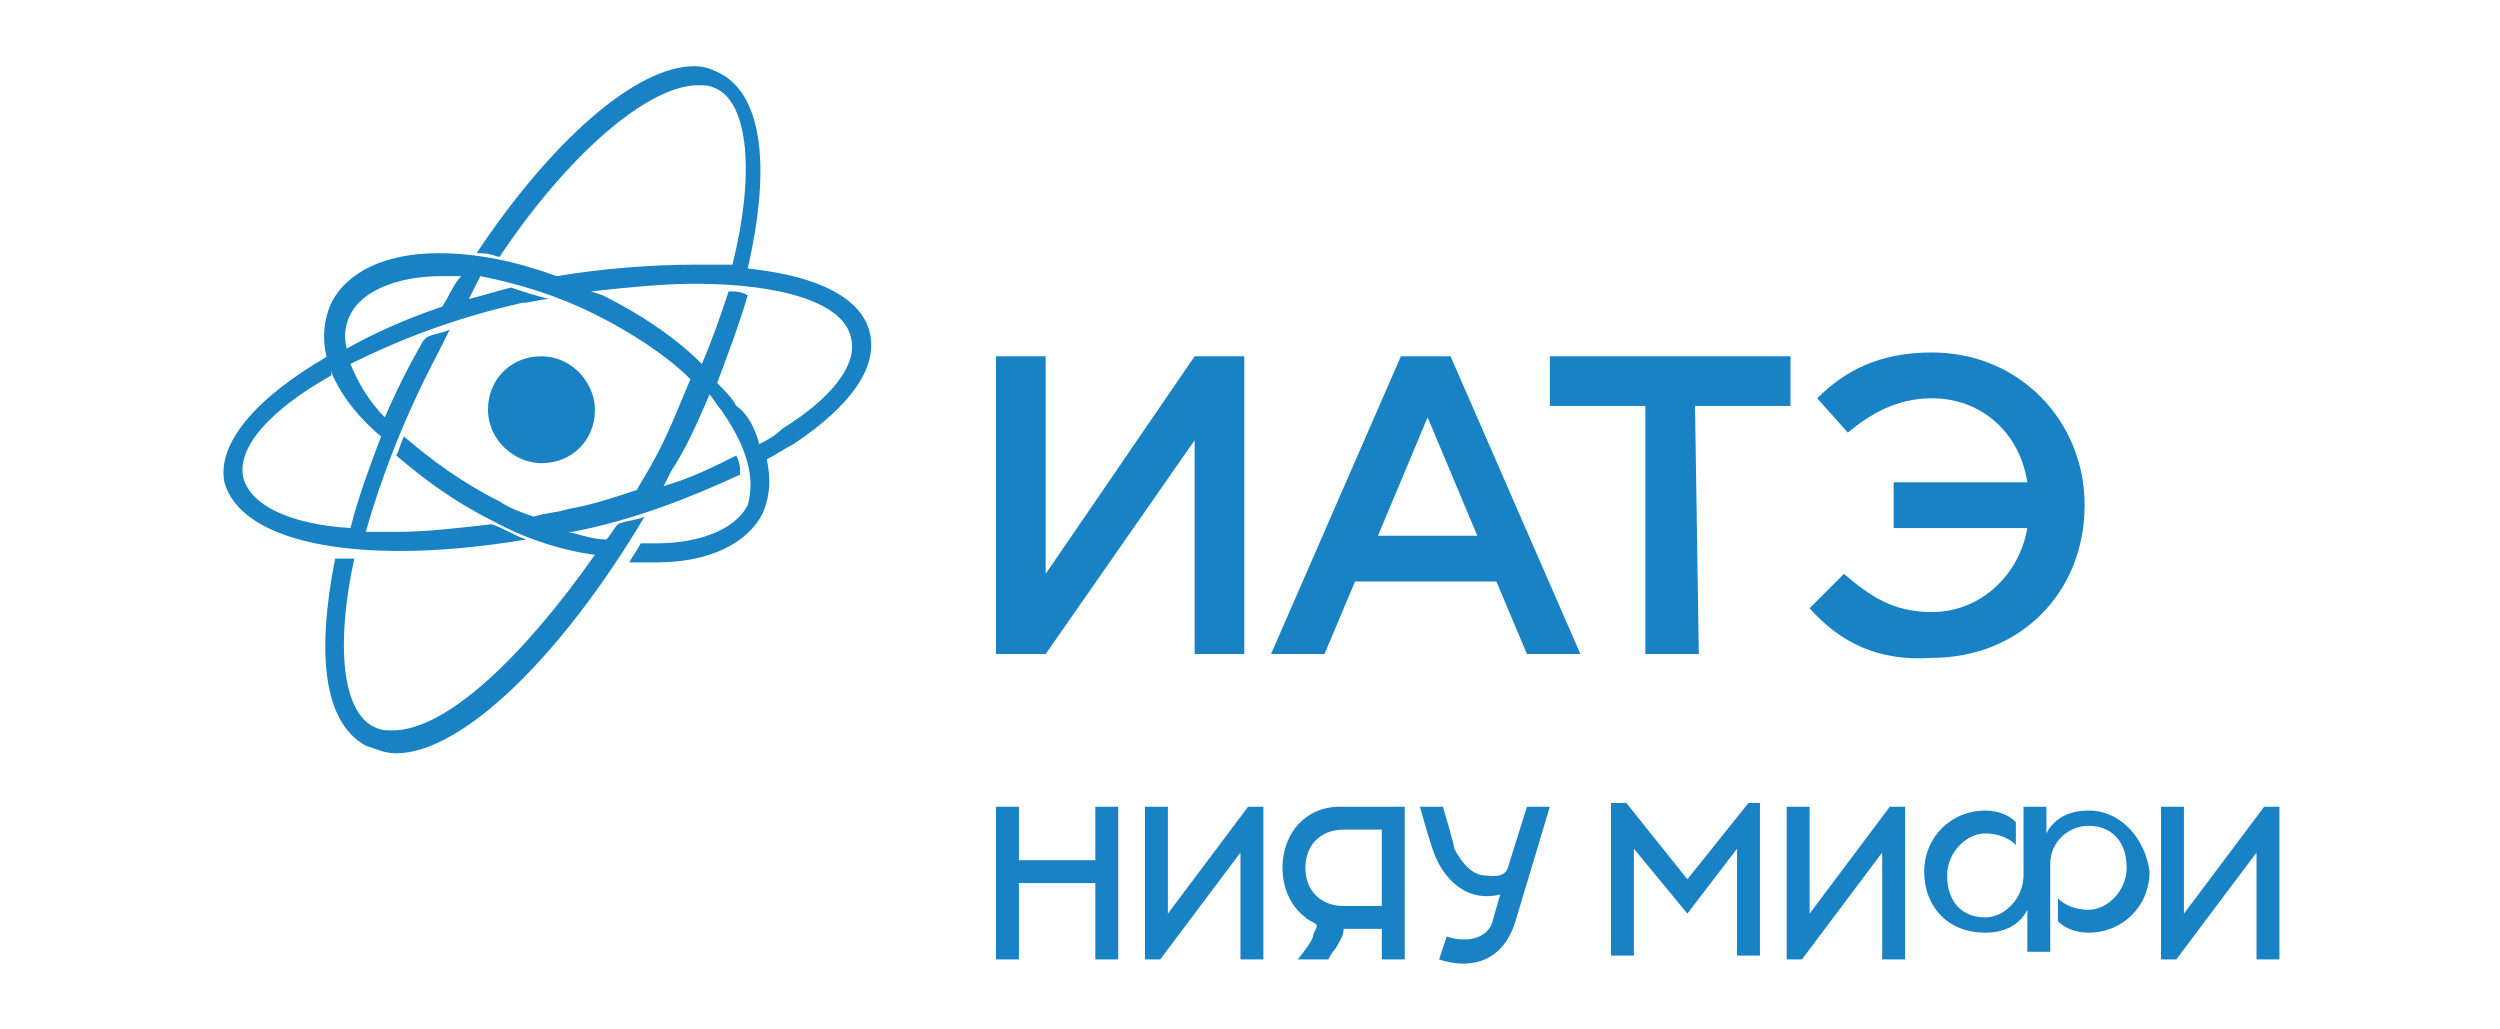 <svg width="170" height="70" viewBox="0 0 170 70" fill="none" xmlns="http://www.w3.org/2000/svg">
<g clip-path="url(#clip0_1778_3174)">
<path d="M71.105 44.474H67.728V24.228H71.105V39.023L81.235 24.228H84.612V44.474H81.235V29.938L71.105 44.474Z" fill="#1982C4"/>
<path d="M95.261 24.228H98.638L107.469 44.474H103.832L101.754 39.543H92.144L90.066 44.474H86.43L95.261 24.228ZM100.456 36.428L97.079 28.381L93.702 36.428H100.456Z" fill="#1982C4"/>
<path d="M115.52 44.474H111.884V27.602H105.391V24.228H121.754V27.602H115.261L115.52 44.474Z" fill="#1982C4"/>
<path d="M123.053 41.36L125.39 39.023C127.209 40.581 128.767 41.619 131.364 41.619C134.741 41.619 137.338 39.023 137.858 35.909H128.767V32.794H137.858C137.338 29.419 134.741 27.083 131.364 27.083C129.027 27.083 127.209 28.121 125.65 29.419L123.572 27.083C125.39 25.266 127.728 23.968 131.364 23.968C137.338 23.968 141.754 28.64 141.754 34.351C141.754 40.321 137.338 44.734 131.364 44.734C127.728 44.994 125.131 43.696 123.053 41.36Z" fill="#1982C4"/>
<path d="M40.456 27.862C40.456 29.938 38.897 31.496 36.819 31.496C35.001 31.496 33.183 29.938 33.183 27.862C33.183 25.785 34.741 24.228 36.819 24.228C38.897 24.228 40.456 26.045 40.456 27.862ZM30.066 20.853C30.585 20.075 30.845 19.296 31.365 18.777C30.845 18.777 30.326 18.777 30.066 18.777C26.949 18.777 24.611 19.815 23.832 21.372C23.572 21.892 23.313 22.67 23.572 23.709C25.391 22.67 27.728 21.632 30.066 20.853ZM32.663 18.777C32.404 19.296 32.144 19.815 31.884 20.334C32.923 20.075 33.702 19.815 34.741 19.555C35.52 19.815 36.3 20.075 37.339 20.334C36.819 20.334 36.04 20.594 35.52 20.594C30.845 21.632 26.949 23.189 23.832 24.747C24.352 26.045 25.131 27.343 26.17 28.381C26.949 26.564 27.728 25.006 28.767 23.189L29.027 22.93C29.546 22.67 30.066 22.67 30.585 22.411C30.326 22.93 30.066 23.449 29.806 23.968C27.468 28.381 25.91 32.534 24.871 36.168C25.65 36.168 26.43 36.168 26.949 36.168C29.027 36.168 31.105 35.908 33.443 35.649C34.222 35.908 35.001 36.428 35.78 36.687C32.663 37.206 29.806 37.466 27.209 37.466C20.196 37.466 16.04 35.649 15.261 32.794C14.741 30.198 17.339 27.083 22.274 24.228C22.274 24.747 22.533 25.006 22.533 25.526C18.378 27.862 16.04 30.457 16.559 32.534C17.079 34.351 19.676 35.649 23.832 35.908C24.352 33.832 25.131 31.755 25.91 29.679C22.533 26.823 21.235 23.449 22.533 20.594C23.572 18.517 26.17 17.219 29.806 17.219C32.404 17.219 35.001 17.738 37.858 18.777C40.975 18.257 44.352 17.998 47.209 17.998C47.988 17.998 49.027 17.998 49.806 17.998C51.365 11.768 50.845 7.096 48.767 6.057C48.248 5.798 47.988 5.798 47.468 5.798C44.092 5.798 38.637 10.47 33.962 17.479C33.183 17.219 32.923 17.219 32.404 17.219C37.598 9.432 43.313 4.5 47.209 4.5C47.988 4.5 48.508 4.76 49.027 5.019C51.884 6.577 52.404 11.508 50.845 18.257C55.78 18.777 58.637 20.334 59.157 22.67C59.676 25.006 57.858 27.602 53.962 30.198C53.443 30.457 52.663 30.977 52.144 31.236C52.404 32.534 52.404 33.572 51.884 34.87C50.845 36.947 48.248 38.245 44.611 38.245C44.092 38.245 43.572 38.245 42.793 38.245C43.053 37.725 43.313 37.466 43.572 36.947C43.832 36.947 44.092 36.947 44.611 36.947C47.728 36.947 50.066 35.908 50.845 34.351C51.365 32.534 50.845 30.457 49.027 27.862C48.767 27.602 48.508 27.083 48.248 26.823C47.468 28.64 46.689 30.457 45.65 32.015L45.131 33.053C46.949 32.534 48.508 31.755 50.066 30.977C50.326 31.496 50.326 31.755 50.326 32.275C46.949 33.832 43.053 35.389 38.897 36.168H38.637C39.676 36.428 40.456 36.687 41.235 36.687C41.495 36.428 41.754 35.908 42.014 35.649C42.533 35.389 43.313 35.389 43.832 35.13C38.118 44.734 31.365 51.223 26.949 51.223C26.17 51.223 25.65 50.964 24.871 50.704C22.014 49.147 21.494 44.474 22.793 37.985C23.313 37.985 23.572 37.985 24.092 37.985C22.793 43.955 23.313 48.368 25.391 49.406C25.91 49.666 26.17 49.666 26.689 49.666C30.326 49.666 35.52 44.734 40.456 37.725C38.378 37.466 35.78 36.687 33.443 35.389C30.845 34.092 28.767 32.534 26.949 30.977C27.209 30.457 27.209 30.198 27.468 29.679C29.287 31.236 31.365 32.794 33.962 34.092C34.741 34.611 35.52 34.87 36.3 35.13C37.079 34.87 37.858 34.87 38.637 34.611C40.196 34.351 41.754 33.832 43.313 33.313C43.572 32.794 44.092 32.015 44.352 31.496C45.391 29.679 46.17 27.602 46.949 25.785C45.391 24.228 43.053 22.67 40.456 21.372C37.858 20.075 35.261 19.296 32.663 18.777ZM51.624 30.198C52.144 29.938 52.663 29.679 53.183 29.16C56.559 27.083 58.378 24.747 57.858 22.93C57.339 20.594 53.183 19.296 47.209 19.296C45.131 19.296 42.533 19.555 40.196 19.815L40.975 20.075C43.572 21.372 45.91 22.93 47.728 24.747C48.508 22.93 49.027 21.372 49.546 19.815C50.066 19.815 50.326 19.815 50.845 20.075C50.326 21.892 49.546 23.968 48.767 26.045C49.287 26.564 49.806 27.083 50.066 27.602C50.845 28.121 51.365 29.16 51.624 30.198Z" fill="#1982C4"/>
<path d="M114.742 62.126L118.118 57.713V64.981H119.677V54.598H118.898L114.742 59.789L110.586 54.598H109.547V64.981H111.105V57.713L114.742 62.126Z" fill="#1982C4"/>
<path d="M129.546 54.857H128.507L123.053 62.126V54.857H121.494V65.24H122.533L127.988 57.972V65.24H129.546V54.857Z" fill="#1982C4"/>
<path d="M155.001 65.24V54.857H153.962L148.508 62.126V54.857H146.949V65.24H147.988L153.443 57.972V65.24H155.001Z" fill="#1982C4"/>
<path d="M142.015 55.117C140.716 55.117 139.677 55.636 139.157 56.674V54.857H137.599V59.53C137.599 61.087 136.3 62.385 135.002 62.385C133.443 62.385 132.404 61.347 132.404 59.53C132.404 57.972 133.703 56.674 135.002 56.674C135.781 56.674 136.56 56.934 137.079 57.453V55.896C136.56 55.377 135.781 55.117 135.002 55.117C132.664 55.117 130.846 56.934 130.846 59.27C130.846 61.606 132.404 63.423 135.002 63.423C136.3 63.423 137.339 62.904 137.859 61.866V64.721H139.417V58.751C139.417 57.194 140.716 56.155 142.015 56.155C143.573 56.155 144.612 57.194 144.612 59.011C144.612 60.568 143.313 61.866 142.015 61.866C141.235 61.866 140.456 61.606 139.937 61.087V62.645C140.456 63.164 141.235 63.423 142.015 63.423C144.352 63.423 146.17 61.606 146.17 59.27C145.911 57.194 144.352 55.117 142.015 55.117Z" fill="#1982C4"/>
<path d="M85.909 54.857H84.87L79.416 62.126V54.857H77.857V65.24H78.896L84.351 57.972V65.24H85.909V54.857Z" fill="#1982C4"/>
<path d="M69.287 60.049H74.482V65.24H76.04V54.857H74.482V58.492H69.287V54.857H67.728V65.24H69.287V60.049Z" fill="#1982C4"/>
<path d="M102.533 59.011C102.273 59.789 101.234 59.53 100.974 59.53C100.195 59.53 99.416 58.751 98.896 57.713C98.896 57.713 98.896 57.453 98.117 54.857H96.559C97.338 57.713 97.598 58.232 97.598 58.232C98.377 60.049 99.935 61.347 102.013 60.828L101.494 62.645C101.234 63.683 99.935 64.202 98.377 63.683L97.857 65.24C100.195 66.019 102.273 65.24 103.052 62.645L105.39 54.857H103.831L102.533 59.011Z" fill="#1982C4"/>
<path d="M93.703 54.857H91.105C88.767 54.857 87.209 56.674 87.209 59.011C87.209 60.309 87.728 61.606 88.767 62.385C89.027 62.645 89.287 62.645 89.547 62.904C89.547 63.164 89.287 63.423 89.287 63.683C89.287 63.683 89.287 63.943 88.248 65.24H90.326C90.586 64.721 90.845 64.462 90.845 64.462C91.105 63.943 91.365 63.683 91.365 63.164H93.962V65.24H95.521V54.857H93.703ZM88.767 59.011C88.767 57.453 89.806 56.415 91.365 56.415H93.962V61.606H91.365C89.806 61.606 88.767 60.568 88.767 59.011Z" fill="#1982C4"/>
</g>
<defs>
<clipPath id="clip0_1778_3174">
<rect width="140" height="61" fill="white" transform="translate(15 4.5)"/>
</clipPath>
</defs>
</svg>
